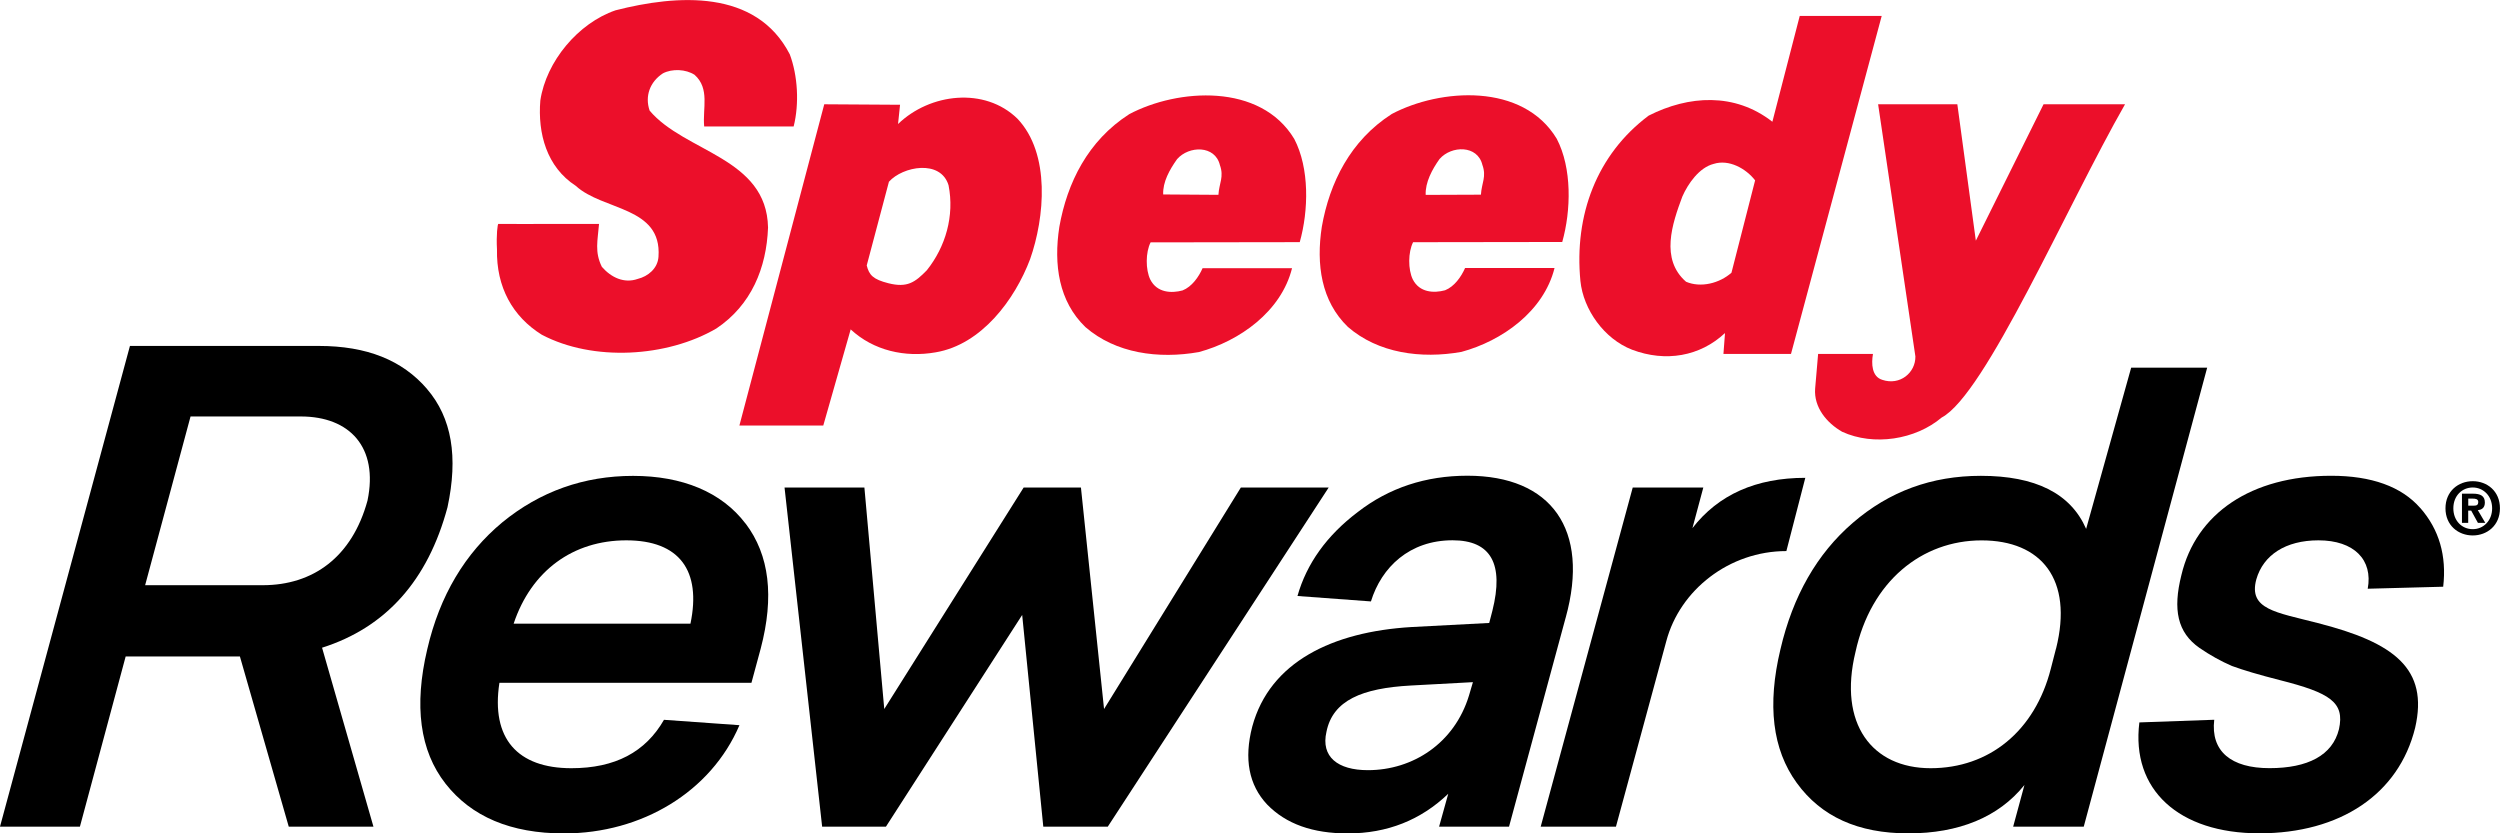 <?xml version="1.0" encoding="UTF-8"?><svg id="Layer_1" xmlns="http://www.w3.org/2000/svg" viewBox="0 0 460.78 153.6"><defs><style>.cls-1{fill:#ec0f2a;}.cls-1,.cls-2{fill-rule:evenodd;}</style></defs><path class="cls-1" d="m119.73,20.37c-.9-2.64.04-5.27,2.45-6.85,1.72-.9,4.24-.77,5.84.27,2.85,2.54,1.45,6.19,1.77,9.52h16.49c1.06-4.23.75-9.38-.71-13.29-6.21-12.07-20.77-11.02-32.12-8.12-6.89,2.36-12.78,9.42-13.86,16.62-.5,6.07,1.17,12.26,6.53,15.73,5.01,4.61,15.89,3.77,15.25,13.05-.13,2.2-1.97,3.65-3.81,4.1-2.53.9-4.92-.26-6.63-2.22-1.36-2.76-.77-4.82-.52-7.91-4.81-.03-12.94.04-18.55,0-.15-.07-.41,2.08-.26,4.68-.14,6.99,2.89,12.39,8.25,15.74,9.47,4.99,23.1,4.17,32.19-1.15,6.44-4.31,9.24-11.16,9.52-18.6-.25-12.94-15.36-13.85-21.84-21.57Z"/><path class="cls-1" d="m165.52,22.86l.37-3.55-13.97-.09-15.64,59.21h15.46s5.05-17.72,5.05-17.72c4.21,3.92,10.04,5.22,15.66,4.23,8.48-1.43,14.61-9.75,17.41-17.17,2.69-7.65,3.8-19.44-2.34-25.9-6.03-5.88-16.12-4.69-22,.99Zm5.31,26.95c-2.2,2.26-3.63,3.26-7.07,2.4-2.86-.72-3.58-1.53-4.01-3.29l4.09-15.42c2.54-2.84,9.53-4.17,10.99.65,1.11,5.62-.54,11.33-4,15.66Z"/><path class="cls-1" d="m208.11,21.06c-7.59,4.87-11.42,12.63-12.86,20.75-1.08,6.98-.1,13.74,4.8,18.47,5.58,4.85,13.47,5.93,20.92,4.61,7.46-2.01,15.17-7.45,17.17-15.46h-16.49c-.7,1.6-1.97,3.42-3.69,4.1-2.07.56-4.7.43-5.94-1.99-.9-1.84-.88-5.05.05-6.87l27.49-.04c1.64-5.83,1.81-13.62-1.01-19.02-6.23-10.35-21.46-9.31-30.43-4.56Zm16.47,14.85l-10.19-.07c-.1-2.29,1.18-4.57,2.56-6.51,2.19-2.5,7-2.59,7.89,1.09.79,2.18-.14,3.32-.27,5.49Z"/><path class="cls-1" d="m256.49,21.03c-7.59,4.87-11.43,12.63-12.86,20.75-1.08,6.98-.1,13.74,4.8,18.47,5.58,4.85,13.47,5.93,20.92,4.61,7.46-2.01,15.17-7.45,17.17-15.46h-16.49c-.7,1.6-1.97,3.42-3.69,4.1-2.07.56-4.7.43-5.94-1.99-.9-1.84-.88-5.04.05-6.87l27.49-.04c1.64-5.83,1.81-13.61-1.01-19.02-6.23-10.35-21.46-9.31-30.43-4.56Zm16.47,14.85l-10.19.04c-.1-2.29,1.18-4.69,2.56-6.62,2.19-2.5,7-2.59,7.89,1.09.79,2.18-.14,3.32-.27,5.49Z"/><path class="cls-1" d="m331.71,2.95l-5.04,19.49c-6.95-5.43-15.45-4.86-22.8-1.13-9.56,7.15-13.76,18.34-12.58,30.49.54,5.27,4.39,10.68,9.53,12.66,6.17,2.33,12.51,1.24,17.12-3.08l-.29,3.86h12.45l16.72-62.3h-15.12Zm-12.58,47.32c-2.19,1.93-5.63,2.83-8.37,1.66-4.78-4.16-2.56-10.67-.69-15.69,1.05-2.4,3.13-5.36,5.77-6.03,2.82-.9,5.95.84,7.65,3.03l-4.36,17.03Z"/><path class="cls-1" d="m376.65,19.22l-12.48,25.14-3.41-25.14h-14.6l6.87,46.48c.04,2.98-2.83,5.41-6.1,4.31-1.96-.6-2.03-3-1.72-4.77h-10.11l-.55,6.4c-.25,3.43,2.13,6.31,4.98,7.94,5.82,2.67,13.5,1.47,18.34-2.62,8.06-4.26,23.02-38.89,33.8-57.74h-15.02Z"/><path class="cls-2" d="m454.93,94.11h.54l1.24,2.26h1.36l-1.38-2.35c.71-.05,1.3-.41,1.3-1.4,0-1.23-.82-1.63-2.21-1.63h-2.01v5.38h1.15v-2.26Zm1.02-.91c.52,0,.82-.11.82-.7,0-.56-.6-.6-1.03-.6h-.81v1.3h1.02Zm-.19,5.49c-2.66,0-5.03-1.84-5.03-5s2.37-5,5.03-5,5.01,1.84,5.01,5-2.37,5-5.01,5Zm0-8.84c-1.98,0-3.58,1.53-3.58,3.84s1.6,3.85,3.58,3.84h0c1.93.01,3.57-1.53,3.57-3.84s-1.64-3.84-3.57-3.84Z"/><path d="m137.42,96.49c4.41,5.82,5.3,13.5,2.79,23.04l-1.71,6.32h-46.45c-1.59,10.29,3.36,15.74,13.26,15.74,8.06,0,13.66-2.97,17.07-8.92l13.91.99c-5.24,12.27-17.98,19.95-32.35,19.95-9.79,0-17.06-3.09-21.82-9.17-4.75-6.07-5.83-14.37-3.37-24.77,2.29-9.91,6.99-17.72,13.85-23.41,6.97-5.7,15.05-8.55,24.09-8.55s16.32,2.97,20.73,8.8Zm-10.16,18.46c2.04-9.78-2.02-15.36-11.82-15.36s-17.5,5.57-20.77,15.36h32.58Z"/><path d="m288.57,113.84l-10.44,38.53h-12.89l1.69-6.07c-5.04,4.83-11.22,7.31-18.53,7.31-6.44,0-11.35-1.73-14.85-5.33-3.38-3.59-4.29-8.42-2.74-14.37,3.22-11.9,14.77-17.47,29.35-18.34l14.32-.75.58-2.23c2.18-8.67-.27-13.01-7.33-13.01-7.93,0-13.1,4.95-15.05,11.27l-13.54-1c1.68-5.94,5.39-11.15,11.12-15.48,5.75-4.46,12.53-6.69,20.2-6.69,15.48,0,22.61,9.91,18.12,26.14Zm-17.1,11.89l-11.45.62c-8.96.49-14.38,2.72-15.54,8.54-1.05,4.58,2.06,7.06,7.64,7.06,8.29,0,15.95-4.96,18.63-13.75l.73-2.48Z"/><path d="m446.1,93.64c3.47,3.97,4.87,8.8,4.21,14.5l-13.91.37c.99-5.33-2.51-8.92-9.08-8.92-6.07,0-10.17,2.72-11.45,7.18-1.51,5.57,3.64,6.07,11.26,8.05,14.16,3.6,20.52,8.42,18.01,19.32-3.02,12.27-13.85,19.45-28.72,19.45s-23.65-8.05-22.11-20.44l13.8-.49c-.68,5.82,3.12,8.92,10.18,8.92s11.62-2.35,12.81-7.18c1.09-4.96-1.6-6.69-10.92-9.05-3.88-.99-6.77-1.85-8.8-2.6-2.02-.87-4.02-1.98-6-3.34-4.07-2.85-4.91-7.06-3.33-13.38,2.68-11.39,12.87-18.34,27.61-18.34,7.43,0,12.95,1.98,16.42,5.94Z"/><polygon points="228.7 89.86 203.49 130.68 199.23 89.86 188.67 89.86 162.98 130.68 159.32 89.86 144.6 89.86 151.53 152.36 163.29 152.36 188.4 113.34 192.29 152.36 204.18 152.36 244.89 89.86 228.7 89.86"/><path d="m311.93,97.36l2.01-7.5h-13.01l-16.96,62.5h13.87l9.28-34.19c2.5-9.42,11.59-16.6,22.13-16.6l3.49-13.5c-9.05,0-16.03,3.09-20.82,9.29Z"/><path d="m78.71,71.69c-4.58-5.33-11.14-7.93-19.94-7.93H23.95L0,152.36h14.73l8.43-31.36h21.06l9,31.36h15.61l-9.47-32.98c11.74-3.72,19.5-12.38,23.12-25.89,1.99-9.29.8-16.47-3.78-21.8Zm-10.97,20.56c-2.84,10.41-10.02,15.61-19.31,15.61h-21.68l8.37-31.1h20.32c9.04,0,14.33,5.7,12.3,15.48Z"/><path d="m392.8,67.77l-8.3,29.71c-2.86-6.56-9.37-9.78-19.4-9.78-9.05,0-16.87,2.85-23.61,8.67-6.6,5.69-11.05,13.5-13.33,23.29-2.46,10.28-1.49,18.46,3.01,24.65,4.5,6.2,11.28,9.29,20.56,9.29s16.63-2.97,21.4-8.92l-2.08,7.68h13.01l22.75-84.6h-14Zm-13.85,51.76l-.96,3.72c-2.94,11.52-11.38,18.34-22.16,18.34s-17.07-8.17-13.84-21.43c2.83-13.01,12.22-20.56,23.24-20.56s16.92,7.18,13.73,19.94Z"/></svg>
